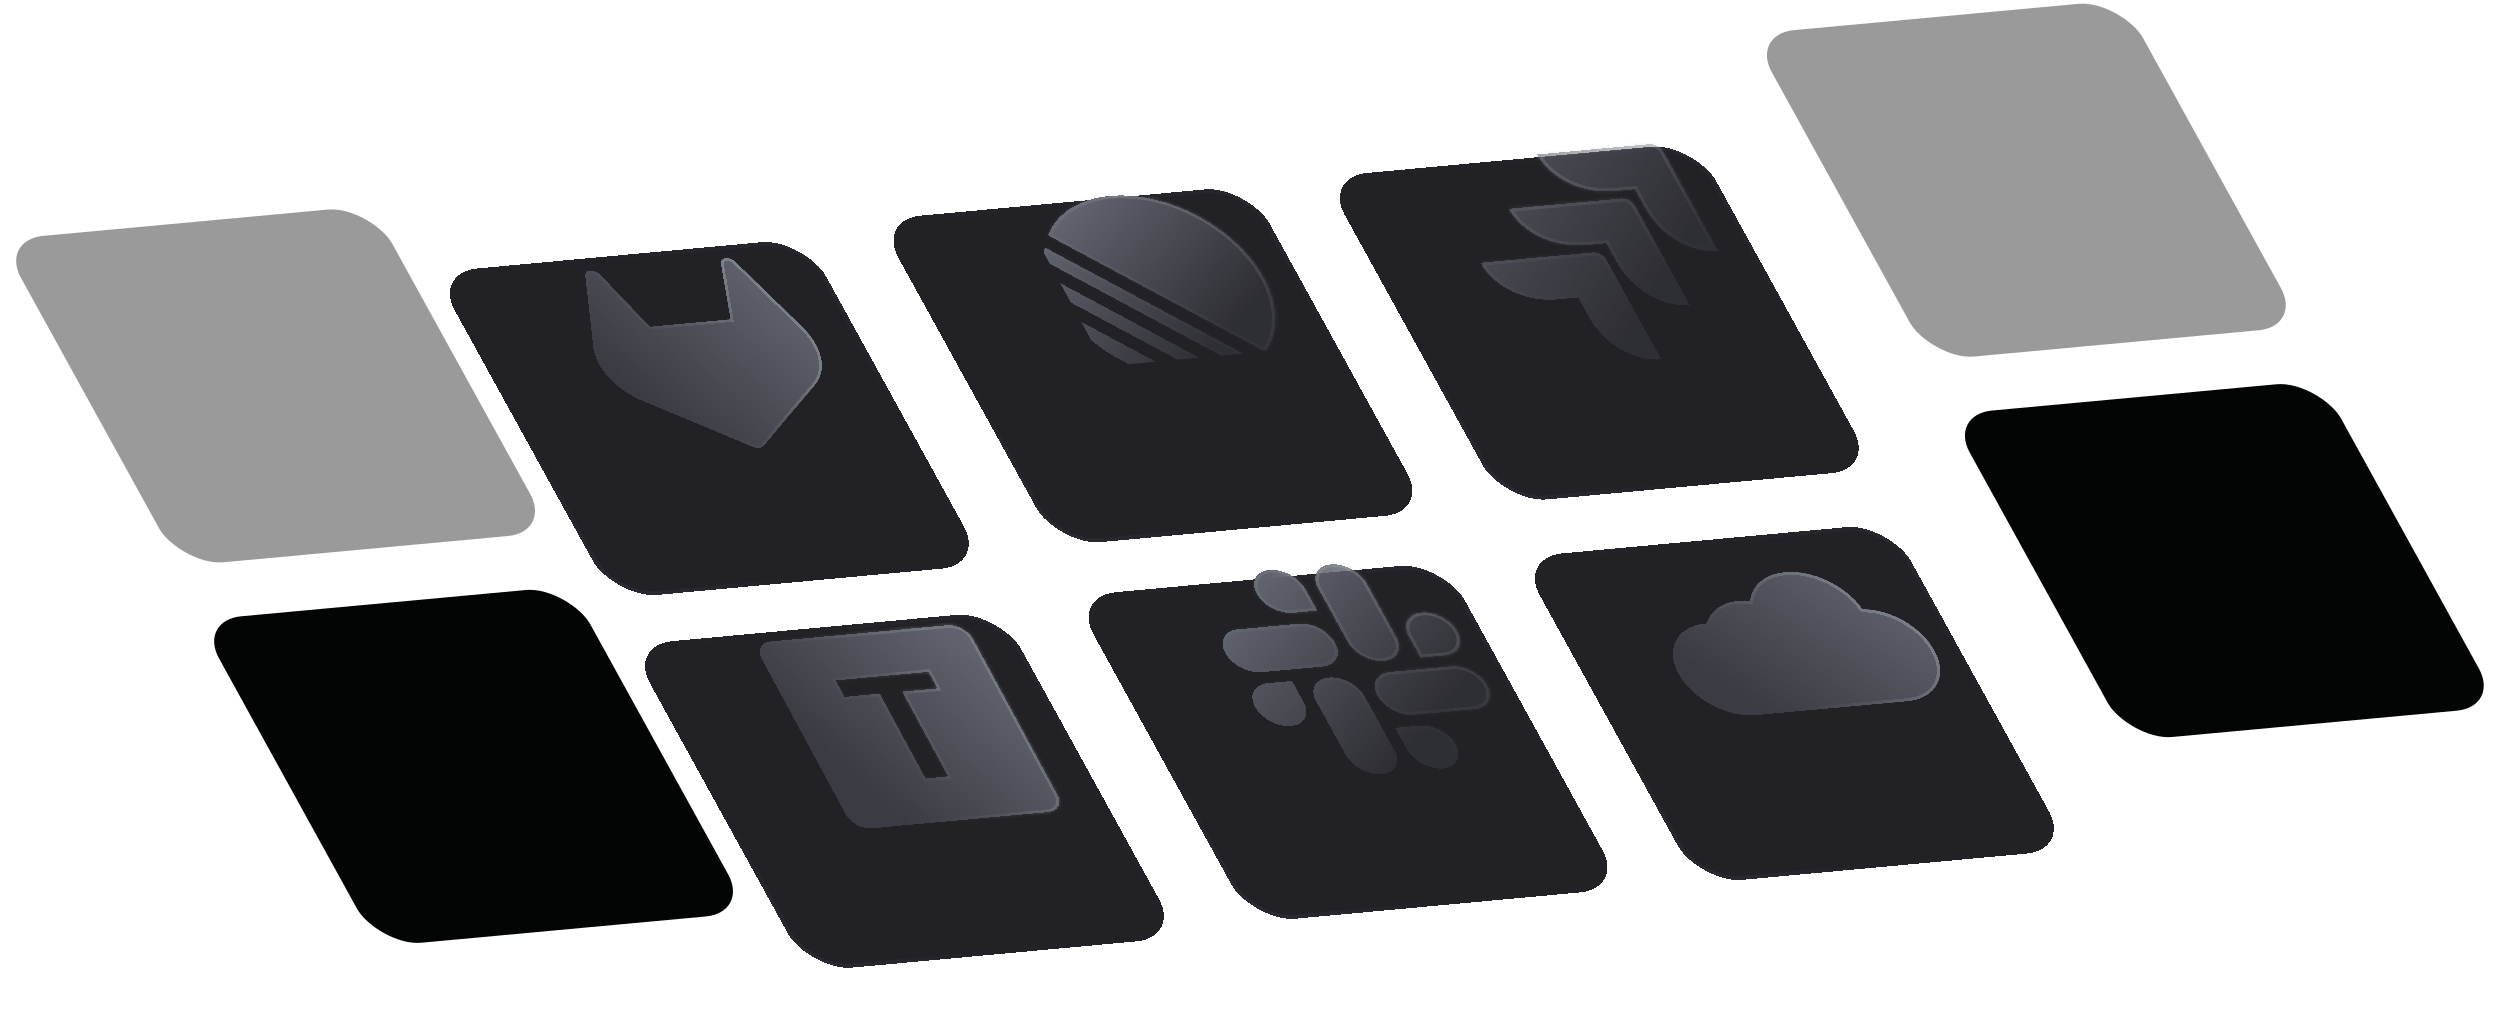 <svg width="644" height="263" viewBox="0 0 644 263" fill="none" xmlns="http://www.w3.org/2000/svg">
<g filter="url(#filter0_dd_11195_896)">
<rect width="96" height="96" rx="11.2" transform="matrix(0.996 -0.092 0.483 0.876 111.747 45.389)" fill="#151519" fill-opacity="0.94" shape-rendering="crispEdges"/>
<rect x="0.828" y="0.439" width="94.88" height="94.88" rx="10.64" transform="matrix(0.996 -0.092 0.483 0.876 111.538 45.519)" stroke="url(#paint0_linear_11195_896)" stroke-width="1.12" shape-rendering="crispEdges"/>
</g>
<g filter="url(#filter1_dd_11195_896)">
<rect width="96" height="96" rx="11.2" transform="matrix(0.996 -0.092 0.483 0.876 162 141.389)" fill="#151519" fill-opacity="0.94" shape-rendering="crispEdges"/>
<rect x="0.828" y="0.439" width="94.88" height="94.88" rx="10.64" transform="matrix(0.996 -0.092 0.483 0.876 161.791 141.519)" stroke="url(#paint1_linear_11195_896)" stroke-width="1.12" shape-rendering="crispEdges"/>
</g>
<g filter="url(#filter2_d_11195_896)">
<mask id="path-5-inside-1_11195_896" fill="white">
<path fill-rule="evenodd" clip-rule="evenodd" d="M243.965 152.418L198.541 156.591C196.033 156.822 194.972 158.805 196.17 161.02L217.88 201.137C219.079 203.352 222.084 204.961 224.592 204.731L270.016 200.557C272.524 200.326 273.585 198.344 272.386 196.129L250.677 156.011C249.478 153.796 246.473 152.187 243.965 152.418ZM232.387 169.509L241.467 168.675L239.175 164.439L215.271 166.635L217.564 170.872L226.602 170.041L238.42 191.879L244.205 191.347L232.387 169.509Z"/>
</mask>
<path fill-rule="evenodd" clip-rule="evenodd" d="M243.965 152.418L198.541 156.591C196.033 156.822 194.972 158.805 196.17 161.02L217.88 201.137C219.079 203.352 222.084 204.961 224.592 204.731L270.016 200.557C272.524 200.326 273.585 198.344 272.386 196.129L250.677 156.011C249.478 153.796 246.473 152.187 243.965 152.418ZM232.387 169.509L241.467 168.675L239.175 164.439L215.271 166.635L217.564 170.872L226.602 170.041L238.42 191.879L244.205 191.347L232.387 169.509Z" fill="url(#paint2_linear_11195_896)" shape-rendering="crispEdges"/>
<path d="M224.592 204.731L224.935 205.364L224.592 204.731ZM270.016 200.557L269.673 199.924L270.016 200.557ZM272.386 196.129L271.669 196.195L272.386 196.129ZM250.677 156.011L251.394 155.945L250.677 156.011ZM241.467 168.675L241.81 169.308L242.527 169.242L242.184 168.609L241.467 168.675ZM232.387 169.509L232.044 168.876L231.327 168.942L231.67 169.575L232.387 169.509ZM239.175 164.439L239.892 164.373L239.549 163.74L238.832 163.806L239.175 164.439ZM215.271 166.635L214.929 166.002L214.212 166.068L214.555 166.701L215.271 166.635ZM217.564 170.872L216.847 170.937L217.19 171.571L217.907 171.505L217.564 170.872ZM226.602 170.041L227.319 169.975L226.976 169.342L226.259 169.408L226.602 170.041ZM238.42 191.879L237.703 191.945L238.045 192.578L238.762 192.512L238.42 191.879ZM244.205 191.347L244.547 191.98L245.264 191.915L244.922 191.281L244.205 191.347ZM198.884 157.225L244.308 153.051L243.622 151.784L198.199 155.958L198.884 157.225ZM196.887 160.954C195.878 159.088 196.772 157.419 198.884 157.225L198.199 155.958C195.295 156.225 194.066 158.521 195.453 161.086L196.887 160.954ZM218.597 201.071L196.887 160.954L195.453 161.086L217.163 201.203L218.597 201.071ZM224.249 204.098C222.137 204.292 219.607 202.937 218.597 201.071L217.163 201.203C218.551 203.768 222.03 205.631 224.935 205.364L224.249 204.098ZM269.673 199.924L224.249 204.098L224.935 205.364L270.358 201.19L269.673 199.924ZM271.669 196.195C272.679 198.06 271.785 199.73 269.673 199.924L270.358 201.19C273.262 200.923 274.491 198.628 273.103 196.063L271.669 196.195ZM249.96 156.077L271.669 196.195L273.103 196.063L251.394 155.945L249.96 156.077ZM244.308 153.051C246.42 152.857 248.95 154.212 249.96 156.077L251.394 155.945C250.006 153.381 246.526 151.518 243.622 151.784L244.308 153.051ZM241.125 168.042L232.044 168.876L232.73 170.143L241.81 169.308L241.125 168.042ZM238.458 164.505L240.75 168.741L242.184 168.609L239.892 164.373L238.458 164.505ZM215.614 167.268L239.518 165.072L238.832 163.806L214.929 166.002L215.614 167.268ZM218.281 170.806L215.988 166.569L214.555 166.701L216.847 170.937L218.281 170.806ZM226.259 169.408L217.221 170.238L217.907 171.505L226.945 170.674L226.259 169.408ZM239.137 191.813L227.319 169.975L225.885 170.107L237.703 191.945L239.137 191.813ZM243.862 190.714L238.077 191.246L238.762 192.512L244.547 191.98L243.862 190.714ZM231.67 169.575L243.488 191.413L244.922 191.281L233.104 169.444L231.67 169.575Z" fill="url(#paint3_linear_11195_896)" mask="url(#path-5-inside-1_11195_896)"/>
</g>
<g filter="url(#filter3_dd_11195_896)">
<rect width="96" height="96" rx="11.2" transform="matrix(0.996 -0.092 0.483 0.876 226 31.784)" fill="#151519" fill-opacity="0.94" shape-rendering="crispEdges"/>
<rect x="0.828" y="0.439" width="94.88" height="94.88" rx="10.64" transform="matrix(0.996 -0.092 0.483 0.876 225.791 31.915)" stroke="url(#paint4_linear_11195_896)" stroke-width="1.12" shape-rendering="crispEdges"/>
</g>
<g clip-path="url(#clip0_11195_896)">
<g filter="url(#filter4_d_11195_896)">
<mask id="path-9-inside-2_11195_896" fill="white">
<path d="M275.47 76.099C275.107 75.66 275.561 75.32 276.109 75.613L305.126 91.15C305.674 91.443 305.643 92.009 305.076 91.95C294.057 90.808 282.53 84.636 275.47 76.099ZM271.052 69.21C271.115 69.345 271.243 69.471 271.403 69.557L312.776 91.708C312.935 91.794 313.112 91.831 313.259 91.808C314.495 91.621 315.665 91.358 316.765 91.025C317.136 90.912 317.037 90.453 316.599 90.218L270.524 65.549C270.085 65.314 269.648 65.487 269.76 65.858C270.093 66.958 270.522 68.077 271.052 69.21ZM268.899 60.841C268.905 61.027 269.063 61.23 269.293 61.353L320.773 88.916C321.003 89.039 321.26 89.058 321.418 88.96C322.174 88.494 322.874 87.983 323.517 87.429C323.729 87.246 323.58 86.882 323.219 86.689L269.791 58.083C269.43 57.889 269.044 57.967 269.009 58.246C268.905 59.087 268.868 59.953 268.899 60.841ZM270.452 54.9C270.158 54.742 269.993 54.461 270.08 54.259C272.372 48.933 277.881 45.206 285.861 44.473C300.724 43.108 318.532 52.642 325.636 65.769C329.45 72.817 329.403 79.468 326.241 84.328C326.121 84.513 325.796 84.531 325.501 84.374L270.452 54.9Z"/>
</mask>
<path d="M275.47 76.099C275.107 75.66 275.561 75.32 276.109 75.613L305.126 91.15C305.674 91.443 305.643 92.009 305.076 91.95C294.057 90.808 282.53 84.636 275.47 76.099ZM271.052 69.21C271.115 69.345 271.243 69.471 271.403 69.557L312.776 91.708C312.935 91.794 313.112 91.831 313.259 91.808C314.495 91.621 315.665 91.358 316.765 91.025C317.136 90.912 317.037 90.453 316.599 90.218L270.524 65.549C270.085 65.314 269.648 65.487 269.76 65.858C270.093 66.958 270.522 68.077 271.052 69.21ZM268.899 60.841C268.905 61.027 269.063 61.23 269.293 61.353L320.773 88.916C321.003 89.039 321.26 89.058 321.418 88.96C322.174 88.494 322.874 87.983 323.517 87.429C323.729 87.246 323.58 86.882 323.219 86.689L269.791 58.083C269.43 57.889 269.044 57.967 269.009 58.246C268.905 59.087 268.868 59.953 268.899 60.841ZM270.452 54.9C270.158 54.742 269.993 54.461 270.08 54.259C272.372 48.933 277.881 45.206 285.861 44.473C300.724 43.108 318.532 52.642 325.636 65.769C329.45 72.817 329.403 79.468 326.241 84.328C326.121 84.513 325.796 84.531 325.501 84.374L270.452 54.9Z" fill="url(#paint5_linear_11195_896)" shape-rendering="crispEdges"/>
<path d="M275.47 76.099L274.782 76.331L274.782 76.331L275.47 76.099ZM276.109 75.613L275.815 76.163L275.815 76.163L276.109 75.613ZM305.126 91.15L305.421 90.6L305.421 90.6L305.126 91.15ZM305.076 91.95L305.265 92.652L305.265 92.652L305.076 91.95ZM271.052 69.21L270.233 69.239L270.233 69.239L271.052 69.21ZM271.403 69.557L271.109 70.106L271.109 70.106L271.403 69.557ZM312.776 91.708L313.07 91.159L313.07 91.159L312.776 91.708ZM313.259 91.808L312.83 91.111L312.829 91.111L313.259 91.808ZM316.765 91.025L316.232 90.35L316.232 90.35L316.765 91.025ZM316.599 90.218L316.305 90.767L316.305 90.767L316.599 90.218ZM270.524 65.549L270.229 66.098L270.229 66.098L270.524 65.549ZM269.76 65.858L270.617 65.927L270.617 65.927L269.76 65.858ZM268.899 60.841L268.016 60.622L268.016 60.622L268.899 60.841ZM269.293 61.353L268.999 61.902L268.999 61.903L269.293 61.353ZM320.773 88.916L321.067 88.367L321.067 88.367L320.773 88.916ZM321.418 88.96L322.09 89.573L322.09 89.573L321.418 88.96ZM323.517 87.429L322.782 86.862L322.782 86.862L323.517 87.429ZM323.219 86.689L322.925 87.238L322.925 87.238L323.219 86.689ZM269.791 58.083L269.497 58.632L269.497 58.632L269.791 58.083ZM269.009 58.246L269.889 58.542L269.889 58.542L269.009 58.246ZM270.452 54.9L270.746 54.35L270.746 54.35L270.452 54.9ZM270.08 54.259L269.232 53.845L269.232 53.845L270.08 54.259ZM326.241 84.328L325.426 83.852L325.426 83.852L326.241 84.328ZM325.501 84.374L325.207 84.923L325.207 84.923L325.501 84.374ZM276.159 75.867C276.19 75.905 276.223 75.967 276.223 76.034C276.223 76.096 276.195 76.14 276.159 76.168C276.122 76.196 276.069 76.213 276.001 76.211C275.927 76.209 275.859 76.186 275.815 76.163L276.403 75.064C275.09 74.361 273.814 75.161 274.782 76.331L276.159 75.867ZM275.815 76.163L304.832 91.699L305.421 90.6L276.403 75.064L275.815 76.163ZM304.832 91.699C304.788 91.675 304.731 91.631 304.689 91.57C304.65 91.515 304.634 91.461 304.637 91.415C304.64 91.37 304.662 91.322 304.713 91.288C304.769 91.251 304.838 91.243 304.887 91.249L305.265 92.652C306.775 92.809 306.733 91.303 305.421 90.6L304.832 91.699ZM304.887 91.249C294.196 90.14 283.009 84.151 276.159 75.867L274.782 76.331C282.051 85.122 293.918 91.476 305.265 92.652L304.887 91.249ZM270.233 69.239C270.393 69.581 270.714 69.895 271.109 70.106L271.697 69.007C271.772 69.048 271.837 69.11 271.87 69.181L270.233 69.239ZM271.109 70.106L312.482 92.258L313.07 91.159L271.697 69.007L271.109 70.106ZM312.482 92.258C312.876 92.468 313.316 92.563 313.69 92.506L312.829 91.111C312.907 91.099 312.995 91.119 313.07 91.159L312.482 92.258ZM313.689 92.506C314.961 92.313 316.166 92.042 317.299 91.699L316.232 90.35C315.165 90.674 314.03 90.929 312.83 91.111L313.689 92.506ZM317.299 91.699C318.252 91.41 317.968 90.244 316.893 89.669L316.305 90.767C316.107 90.662 316.02 90.414 316.232 90.35L317.299 91.699ZM316.893 89.669L270.818 65L270.229 66.098L316.305 90.767L316.893 89.669ZM270.818 65C269.743 64.424 268.615 64.834 268.903 65.788L270.617 65.927C270.681 66.14 270.427 66.204 270.229 66.098L270.818 65ZM268.903 65.788C269.246 66.921 269.688 68.073 270.233 69.239L271.87 69.181C271.356 68.081 270.94 66.995 270.617 65.927L268.903 65.788ZM268.016 60.622C268.033 61.091 268.431 61.598 268.999 61.902L269.587 60.804C269.695 60.862 269.778 60.962 269.781 61.06L268.016 60.622ZM268.999 61.903L320.479 89.465L321.067 88.367L269.587 60.804L268.999 61.903ZM320.479 89.465C321.047 89.769 321.69 89.82 322.09 89.573L320.746 88.347C320.829 88.296 320.959 88.309 321.067 88.367L320.479 89.465ZM322.09 89.573C322.868 89.093 323.589 88.567 324.251 87.997L322.782 86.862C322.159 87.399 321.479 87.895 320.746 88.347L322.09 89.573ZM324.251 87.997C324.792 87.531 324.402 86.615 323.513 86.139L322.925 87.238C322.758 87.148 322.666 86.962 322.782 86.862L324.251 87.997ZM323.513 86.139L270.085 57.533L269.497 58.632L322.925 87.238L323.513 86.139ZM270.085 57.533C269.196 57.057 268.218 57.24 268.13 57.949L269.889 58.542C269.87 58.694 269.664 58.721 269.497 58.632L270.085 57.533ZM268.13 57.949C268.023 58.816 267.984 59.708 268.016 60.622L269.781 61.06C269.751 60.199 269.787 59.359 269.889 58.542L268.13 57.949ZM270.746 54.35C270.884 54.424 270.975 54.565 270.928 54.673L269.232 53.845C269.012 54.358 269.432 55.06 270.158 55.449L270.746 54.35ZM270.928 54.673C273.152 49.504 278.498 45.888 286.242 45.177L285.48 43.77C277.264 44.525 271.591 48.362 269.232 53.845L270.928 54.673ZM286.242 45.177C300.665 43.852 317.946 53.104 324.839 65.842L326.433 65.696C319.119 52.18 300.784 42.364 285.48 43.77L286.242 45.177ZM324.839 65.842C328.54 72.682 328.495 79.135 325.426 83.852L327.056 84.804C330.31 79.801 330.36 72.953 326.433 65.696L324.839 65.842ZM325.426 83.852C325.491 83.753 325.658 83.751 325.795 83.824L325.207 84.923C325.933 85.311 326.751 85.272 327.056 84.804L325.426 83.852ZM325.795 83.824L270.746 54.35L270.158 55.449L325.207 84.923L325.795 83.824Z" fill="url(#paint6_linear_11195_896)" mask="url(#path-9-inside-2_11195_896)"/>
</g>
</g>
<g filter="url(#filter5_dd_11195_896)">
<rect width="96" height="96" rx="11.2" transform="matrix(0.996 -0.092 0.483 0.876 276.252 128.784)" fill="#151519" fill-opacity="0.94" shape-rendering="crispEdges"/>
<rect x="0.828" y="0.439" width="94.88" height="94.88" rx="10.64" transform="matrix(0.996 -0.092 0.483 0.876 276.043 128.915)" stroke="url(#paint7_linear_11195_896)" stroke-width="1.12" shape-rendering="crispEdges"/>
</g>
<g filter="url(#filter6_d_11195_896)">
<mask id="path-13-inside-3_11195_896" fill="white">
<path fill-rule="evenodd" clip-rule="evenodd" d="M333.073 151.88C331.83 151.993 330.437 151.78 329.069 151.268C327.701 150.755 326.421 149.966 325.389 149C324.357 148.034 323.621 146.935 323.273 145.842C322.925 144.748 322.981 143.709 323.434 142.856C323.886 142.004 324.716 141.375 325.817 141.05C326.918 140.726 328.242 140.719 329.62 141.032C330.998 141.345 332.37 141.963 333.561 142.807C334.753 143.652 335.71 144.686 336.313 145.779L339.361 151.302L333.073 151.88ZM336.495 178.096C336.685 177.124 336.465 176.023 335.863 174.931L332.813 169.402L326.53 169.979C325.288 170.093 324.252 170.529 323.554 171.231C322.856 171.932 322.526 172.869 322.607 173.921C322.689 174.974 323.177 176.096 324.01 177.145C324.843 178.194 325.984 179.124 327.288 179.816C328.593 180.508 330.002 180.931 331.338 181.033C332.675 181.135 333.878 180.91 334.795 180.387C335.713 179.864 336.305 179.067 336.495 178.096ZM338.715 170.565C338.108 171.709 338.222 173.175 339.03 174.64L346.662 188.472C347.471 189.937 348.908 191.281 350.658 192.208C352.408 193.136 354.327 193.571 355.993 193.418C357.659 193.265 358.936 192.536 359.543 191.392C360.149 190.248 360.036 188.782 359.227 187.317L351.595 173.485C350.787 172.02 349.349 170.676 347.6 169.748C345.85 168.821 343.931 168.386 342.264 168.539C340.598 168.692 339.321 169.421 338.715 170.565ZM339.944 155.874C338.194 154.946 336.275 154.511 334.608 154.664L318.877 156.11C317.211 156.263 315.934 156.992 315.327 158.136C314.721 159.28 314.834 160.746 315.642 162.211C316.451 163.676 317.888 165.02 319.638 165.948C321.388 166.876 323.307 167.311 324.973 167.158L340.705 165.712C342.371 165.559 343.648 164.83 344.254 163.686C344.861 162.542 344.747 161.076 343.939 159.611C343.131 158.146 341.693 156.802 339.944 155.874ZM362.886 157.87C362.284 156.778 362.064 155.677 362.255 154.705C362.445 153.734 363.036 152.937 363.954 152.414C364.871 151.891 366.074 151.666 367.411 151.768C368.747 151.869 370.156 152.293 371.461 152.985C372.765 153.677 373.906 154.607 374.739 155.656C375.573 156.705 376.061 157.827 376.142 158.879C376.223 159.932 375.894 160.869 375.195 161.57C374.497 162.272 373.461 162.707 372.219 162.822L365.936 163.399L362.886 157.87ZM360.035 162.236C360.641 161.092 360.528 159.626 359.72 158.161L352.087 144.329C351.279 142.864 349.842 141.52 348.092 140.593C346.342 139.665 344.423 139.23 342.757 139.383C341.09 139.536 339.814 140.265 339.207 141.409C338.6 142.553 338.714 144.019 339.522 145.484L347.155 159.316C347.963 160.781 349.4 162.125 351.15 163.053C352.9 163.98 354.819 164.415 356.485 164.262C358.151 164.109 359.428 163.38 360.035 162.236ZM365.677 180.921C366.92 180.807 368.313 181.021 369.681 181.533C371.049 182.046 372.329 182.835 373.361 183.801C374.393 184.767 375.129 185.866 375.477 186.959C375.825 188.053 375.769 189.092 375.316 189.945C374.864 190.797 374.034 191.426 372.933 191.751C371.832 192.075 370.509 192.082 369.13 191.769C367.752 191.456 366.38 190.838 365.189 189.993C363.998 189.149 363.04 188.115 362.437 187.022L359.389 181.498L365.677 180.921ZM358.805 176.927C360.555 177.854 362.474 178.289 364.14 178.136L379.872 176.691C381.538 176.538 382.815 175.809 383.422 174.665C384.028 173.521 383.915 172.055 383.106 170.59C382.298 169.125 380.861 167.78 379.111 166.853C377.361 165.925 375.442 165.49 373.776 165.643L358.044 167.089C356.378 167.242 355.101 167.971 354.495 169.115C353.888 170.259 354.001 171.725 354.81 173.19C355.618 174.655 357.055 175.999 358.805 176.927Z"/>
</mask>
<path fill-rule="evenodd" clip-rule="evenodd" d="M333.073 151.88C331.83 151.993 330.437 151.78 329.069 151.268C327.701 150.755 326.421 149.966 325.389 149C324.357 148.034 323.621 146.935 323.273 145.842C322.925 144.748 322.981 143.709 323.434 142.856C323.886 142.004 324.716 141.375 325.817 141.05C326.918 140.726 328.242 140.719 329.62 141.032C330.998 141.345 332.37 141.963 333.561 142.807C334.753 143.652 335.71 144.686 336.313 145.779L339.361 151.302L333.073 151.88ZM336.495 178.096C336.685 177.124 336.465 176.023 335.863 174.931L332.813 169.402L326.53 169.979C325.288 170.093 324.252 170.529 323.554 171.231C322.856 171.932 322.526 172.869 322.607 173.921C322.689 174.974 323.177 176.096 324.01 177.145C324.843 178.194 325.984 179.124 327.288 179.816C328.593 180.508 330.002 180.931 331.338 181.033C332.675 181.135 333.878 180.91 334.795 180.387C335.713 179.864 336.305 179.067 336.495 178.096ZM338.715 170.565C338.108 171.709 338.222 173.175 339.03 174.64L346.662 188.472C347.471 189.937 348.908 191.281 350.658 192.208C352.408 193.136 354.327 193.571 355.993 193.418C357.659 193.265 358.936 192.536 359.543 191.392C360.149 190.248 360.036 188.782 359.227 187.317L351.595 173.485C350.787 172.02 349.349 170.676 347.6 169.748C345.85 168.821 343.931 168.386 342.264 168.539C340.598 168.692 339.321 169.421 338.715 170.565ZM339.944 155.874C338.194 154.946 336.275 154.511 334.608 154.664L318.877 156.11C317.211 156.263 315.934 156.992 315.327 158.136C314.721 159.28 314.834 160.746 315.642 162.211C316.451 163.676 317.888 165.02 319.638 165.948C321.388 166.876 323.307 167.311 324.973 167.158L340.705 165.712C342.371 165.559 343.648 164.83 344.254 163.686C344.861 162.542 344.747 161.076 343.939 159.611C343.131 158.146 341.693 156.802 339.944 155.874ZM362.886 157.87C362.284 156.778 362.064 155.677 362.255 154.705C362.445 153.734 363.036 152.937 363.954 152.414C364.871 151.891 366.074 151.666 367.411 151.768C368.747 151.869 370.156 152.293 371.461 152.985C372.765 153.677 373.906 154.607 374.739 155.656C375.573 156.705 376.061 157.827 376.142 158.879C376.223 159.932 375.894 160.869 375.195 161.57C374.497 162.272 373.461 162.707 372.219 162.822L365.936 163.399L362.886 157.87ZM360.035 162.236C360.641 161.092 360.528 159.626 359.72 158.161L352.087 144.329C351.279 142.864 349.842 141.52 348.092 140.593C346.342 139.665 344.423 139.23 342.757 139.383C341.09 139.536 339.814 140.265 339.207 141.409C338.6 142.553 338.714 144.019 339.522 145.484L347.155 159.316C347.963 160.781 349.4 162.125 351.15 163.053C352.9 163.98 354.819 164.415 356.485 164.262C358.151 164.109 359.428 163.38 360.035 162.236ZM365.677 180.921C366.92 180.807 368.313 181.021 369.681 181.533C371.049 182.046 372.329 182.835 373.361 183.801C374.393 184.767 375.129 185.866 375.477 186.959C375.825 188.053 375.769 189.092 375.316 189.945C374.864 190.797 374.034 191.426 372.933 191.751C371.832 192.075 370.509 192.082 369.13 191.769C367.752 191.456 366.38 190.838 365.189 189.993C363.998 189.149 363.04 188.115 362.437 187.022L359.389 181.498L365.677 180.921ZM358.805 176.927C360.555 177.854 362.474 178.289 364.14 178.136L379.872 176.691C381.538 176.538 382.815 175.809 383.422 174.665C384.028 173.521 383.915 172.055 383.106 170.59C382.298 169.125 380.861 167.78 379.111 166.853C377.361 165.925 375.442 165.49 373.776 165.643L358.044 167.089C356.378 167.242 355.101 167.971 354.495 169.115C353.888 170.259 354.001 171.725 354.81 173.19C355.618 174.655 357.055 175.999 358.805 176.927Z" fill="url(#paint8_linear_11195_896)" shape-rendering="crispEdges"/>
<path d="M329.069 151.268L329.191 150.645L329.191 150.645L329.069 151.268ZM333.073 151.88L333.459 152.581L333.46 152.581L333.073 151.88ZM325.389 149L324.801 149.335L324.801 149.335L325.389 149ZM323.273 145.842L322.416 145.776L322.416 145.776L323.273 145.842ZM323.434 142.856L322.597 142.413L322.597 142.413L323.434 142.856ZM325.817 141.05L325.283 140.378L325.817 141.05ZM329.62 141.032L329.672 141.707L329.672 141.707L329.62 141.032ZM333.561 142.807L333.114 143.257L333.114 143.257L333.561 142.807ZM336.313 145.779L337.109 145.705L337.109 145.705L336.313 145.779ZM339.361 151.302L339.747 152.003L340.544 151.93L340.158 151.229L339.361 151.302ZM335.863 174.931L336.66 174.858L336.66 174.857L335.863 174.931ZM336.495 178.096L335.618 177.767L335.618 177.767L336.495 178.096ZM332.813 169.402L333.609 169.329L333.223 168.628L332.426 168.702L332.813 169.402ZM326.53 169.979L326.917 170.68L326.917 170.68L326.53 169.979ZM323.554 171.231L322.79 170.689L322.79 170.689L323.554 171.231ZM322.607 173.921L321.723 173.721L322.607 173.921ZM324.01 177.145L324.716 176.937L324.716 176.937L324.01 177.145ZM327.288 179.816L326.998 180.363L326.998 180.363L327.288 179.816ZM331.338 181.033L331.562 181.734L331.562 181.734L331.338 181.033ZM334.795 180.387L334.134 179.768L334.134 179.768L334.795 180.387ZM339.03 174.64L338.233 174.713L338.233 174.713L339.03 174.64ZM338.715 170.565L339.551 171.008L339.551 171.008L338.715 170.565ZM346.662 188.472L347.459 188.398L347.459 188.398L346.662 188.472ZM350.658 192.208L350.368 192.755L350.368 192.755L350.658 192.208ZM359.543 191.392L358.706 190.949L358.706 190.949L359.543 191.392ZM359.227 187.317L358.431 187.39L358.431 187.39L359.227 187.317ZM351.595 173.485L352.392 173.412L352.392 173.412L351.595 173.485ZM347.6 169.748L347.89 169.201L347.89 169.201L347.6 169.748ZM334.608 154.664L334.995 155.365L334.995 155.365L334.608 154.664ZM339.944 155.874L339.654 156.421L339.944 155.874ZM318.877 156.11L319.263 156.81L319.263 156.81L318.877 156.11ZM315.327 158.136L316.164 158.58L316.164 158.58L315.327 158.136ZM319.638 165.948L319.348 166.495L319.348 166.495L319.638 165.948ZM324.973 167.158L325.359 167.858L325.359 167.858L324.973 167.158ZM340.705 165.712L340.318 165.012L340.318 165.012L340.705 165.712ZM344.254 163.686L345.091 164.129L345.091 164.129L344.254 163.686ZM343.939 159.611L344.736 159.538L344.736 159.538L343.939 159.611ZM362.886 157.87L362.089 157.943L362.089 157.944L362.886 157.87ZM363.954 152.414L363.292 151.794L363.292 151.794L363.954 152.414ZM371.461 152.985L371.17 153.532L371.17 153.532L371.461 152.985ZM374.739 155.656L375.446 155.447L375.446 155.447L374.739 155.656ZM365.936 163.399L365.14 163.472L365.526 164.173L366.323 164.099L365.936 163.399ZM359.72 158.161L358.923 158.234L358.923 158.234L359.72 158.161ZM360.035 162.236L360.871 162.68L360.871 162.68L360.035 162.236ZM352.087 144.329L352.884 144.256L352.884 144.256L352.087 144.329ZM342.757 139.383L343.143 140.083L342.757 139.383ZM339.207 141.409L340.044 141.852L340.044 141.852L339.207 141.409ZM339.522 145.484L338.726 145.557L338.726 145.557L339.522 145.484ZM347.155 159.316L346.358 159.389L346.358 159.389L347.155 159.316ZM351.15 163.053L350.86 163.6L350.86 163.6L351.15 163.053ZM369.681 181.533L369.803 180.911L369.803 180.911L369.681 181.533ZM365.677 180.921L365.291 180.22L365.291 180.22L365.677 180.921ZM375.477 186.959L376.334 187.025L376.334 187.025L375.477 186.959ZM372.933 191.751L372.399 191.078L372.399 191.078L372.933 191.751ZM369.13 191.769L369.078 191.094L369.078 191.094L369.13 191.769ZM365.189 189.993L364.741 190.443L364.741 190.443L365.189 189.993ZM362.437 187.022L361.641 187.095L361.641 187.095L362.437 187.022ZM359.389 181.498L359.003 180.798L358.206 180.871L358.593 181.572L359.389 181.498ZM364.14 178.136L363.754 177.436L364.14 178.136ZM358.805 176.927L358.515 177.474L358.515 177.474L358.805 176.927ZM379.872 176.691L380.259 177.391L379.872 176.691ZM383.422 174.665L384.258 175.108L384.258 175.108L383.422 174.665ZM383.106 170.59L382.31 170.663L382.31 170.663L383.106 170.59ZM379.111 166.853L378.821 167.4L378.821 167.4L379.111 166.853ZM373.776 165.643L373.389 164.943L373.389 164.943L373.776 165.643ZM358.044 167.089L358.431 167.789L358.431 167.789L358.044 167.089ZM354.495 169.115L355.331 169.558L355.331 169.558L354.495 169.115ZM354.81 173.19L354.013 173.263L354.013 173.263L354.81 173.19ZM328.947 151.89C330.488 152.468 332.058 152.708 333.459 152.581L332.687 151.18C331.602 151.279 330.385 151.092 329.191 150.645L328.947 151.89ZM324.801 149.335C325.963 150.424 327.406 151.313 328.947 151.89L329.191 150.645C327.997 150.197 326.879 149.508 325.978 148.665L324.801 149.335ZM322.416 145.776C322.808 147.008 323.638 148.247 324.801 149.335L325.978 148.665C325.077 147.821 324.434 146.862 324.13 145.907L322.416 145.776ZM322.597 142.413C322.087 143.374 322.024 144.544 322.416 145.776L324.13 145.907C323.826 144.952 323.875 144.045 324.27 143.3L322.597 142.413ZM325.283 140.378C324.042 140.743 323.107 141.452 322.597 142.413L324.27 143.3C324.665 142.555 325.39 142.007 326.351 141.723L325.283 140.378ZM329.568 140.357C328.015 140.004 326.523 140.012 325.283 140.378L326.351 141.723C327.313 141.44 328.468 141.434 329.672 141.707L329.568 140.357ZM334.009 142.358C332.667 141.406 331.121 140.709 329.568 140.357L329.672 141.707C330.876 141.98 332.073 142.52 333.114 143.257L334.009 142.358ZM337.109 145.705C336.43 144.475 335.351 143.31 334.009 142.358L333.114 143.257C334.154 143.995 334.99 144.898 335.516 145.852L337.109 145.705ZM340.158 151.229L337.109 145.705L335.516 145.852L338.564 151.376L340.158 151.229ZM333.46 152.581L339.747 152.003L338.974 150.602L332.687 151.18L333.46 152.581ZM335.066 175.003C335.592 175.957 335.784 176.919 335.618 177.767L337.372 178.424C337.586 177.33 337.338 176.089 336.66 174.858L335.066 175.003ZM332.016 169.475L335.067 175.004L336.66 174.857L333.609 169.329L332.016 169.475ZM326.917 170.68L333.199 170.102L332.426 168.702L326.144 169.279L326.917 170.68ZM324.318 171.772C324.927 171.16 325.832 170.779 326.917 170.68L326.144 169.279C324.744 169.407 323.577 169.898 322.79 170.689L324.318 171.772ZM323.491 174.122C323.42 173.203 323.708 172.385 324.318 171.772L322.79 170.689C322.003 171.479 321.632 172.535 321.723 173.721L323.491 174.122ZM324.716 176.937C323.988 176.021 323.562 175.041 323.491 174.122L321.723 173.721C321.815 174.907 322.365 176.171 323.304 177.353L324.716 176.937ZM327.579 179.269C326.44 178.665 325.443 177.853 324.716 176.937L323.304 177.353C324.242 178.536 325.528 179.583 326.998 180.363L327.579 179.269ZM331.115 180.332C329.948 180.243 328.718 179.873 327.579 179.269L326.998 180.363C328.468 181.142 330.056 181.62 331.562 181.734L331.115 180.332ZM334.134 179.768C333.332 180.224 332.282 180.421 331.115 180.332L331.562 181.734C333.067 181.849 334.423 181.596 335.457 181.007L334.134 179.768ZM335.618 177.767C335.452 178.615 334.935 179.311 334.134 179.768L335.457 181.007C336.491 180.417 337.157 179.519 337.372 178.424L335.618 177.767ZM339.827 174.567C339.121 173.287 339.022 172.007 339.551 171.008L337.878 170.121C337.195 171.41 337.322 173.062 338.233 174.713L339.827 174.567ZM347.459 188.398L339.827 174.567L338.233 174.713L345.866 188.545L347.459 188.398ZM350.948 191.661C349.42 190.851 348.165 189.678 347.459 188.398L345.866 188.545C346.777 190.196 348.396 191.71 350.368 192.755L350.948 191.661ZM355.607 192.718C354.152 192.851 352.476 192.471 350.948 191.661L350.368 192.755C352.34 193.801 354.502 194.291 356.38 194.119L355.607 192.718ZM358.706 190.949C358.176 191.948 357.061 192.584 355.607 192.718L356.38 194.119C358.257 193.946 359.696 193.125 360.379 191.836L358.706 190.949ZM358.431 187.39C359.137 188.669 359.236 189.949 358.706 190.949L360.379 191.836C361.063 190.546 360.935 188.895 360.024 187.244L358.431 187.39ZM350.798 173.558L358.431 187.39L360.024 187.244L352.392 173.412L350.798 173.558ZM347.31 170.295C348.838 171.105 350.093 172.279 350.798 173.558L352.392 173.412C351.481 171.761 349.861 170.247 347.89 169.201L347.31 170.295ZM342.651 169.239C344.106 169.105 345.782 169.485 347.31 170.295L347.89 169.201C345.918 168.156 343.755 167.666 341.878 167.838L342.651 169.239ZM339.551 171.008C340.081 170.009 341.196 169.373 342.651 169.239L341.878 167.838C340 168.011 338.562 168.832 337.878 170.121L339.551 171.008ZM334.995 155.365C336.45 155.231 338.126 155.611 339.654 156.421L340.234 155.327C338.262 154.282 336.099 153.791 334.222 153.964L334.995 155.365ZM319.263 156.81L334.995 155.365L334.222 153.964L318.49 155.409L319.263 156.81ZM316.164 158.58C316.693 157.58 317.808 156.944 319.263 156.81L318.49 155.409C316.613 155.582 315.174 156.403 314.491 157.692L316.164 158.58ZM316.439 162.138C315.733 160.859 315.634 159.579 316.164 158.58L314.491 157.692C313.807 158.982 313.935 160.633 314.846 162.284L316.439 162.138ZM319.928 165.401C318.4 164.591 317.145 163.417 316.439 162.138L314.846 162.284C315.757 163.935 317.376 165.45 319.348 166.495L319.928 165.401ZM324.586 166.457C323.131 166.591 321.456 166.211 319.928 165.401L319.348 166.495C321.319 167.54 323.482 168.031 325.359 167.858L324.586 166.457ZM340.318 165.012L324.586 166.457L325.359 167.858L341.091 166.412L340.318 165.012ZM343.418 163.242C342.888 164.242 341.773 164.878 340.318 165.012L341.091 166.412C342.969 166.24 344.407 165.419 345.091 164.129L343.418 163.242ZM343.142 159.684C343.848 160.963 343.947 162.243 343.418 163.242L345.091 164.129C345.774 162.84 345.647 161.188 344.736 159.538L343.142 159.684ZM339.654 156.421C341.182 157.231 342.436 158.405 343.142 159.684L344.736 159.538C343.825 157.887 342.205 156.372 340.234 155.327L339.654 156.421ZM361.378 154.377C361.163 155.471 361.411 156.712 362.089 157.943L363.683 157.798C363.157 156.844 362.966 155.882 363.132 155.034L361.378 154.377ZM363.292 151.794C362.258 152.384 361.592 153.282 361.378 154.377L363.132 155.034C363.298 154.186 363.814 153.49 364.615 153.033L363.292 151.794ZM367.187 151.067C365.682 150.952 364.326 151.205 363.292 151.794L364.615 153.033C365.417 152.576 366.467 152.38 367.634 152.469L367.187 151.067ZM371.751 152.438C370.281 151.659 368.693 151.181 367.187 151.067L367.634 152.469C368.801 152.558 370.031 152.928 371.17 153.532L371.751 152.438ZM375.446 155.447C374.507 154.265 373.221 153.218 371.751 152.438L371.17 153.532C372.31 154.136 373.306 154.948 374.033 155.864L375.446 155.447ZM377.026 159.08C376.934 157.894 376.384 156.63 375.446 155.447L374.033 155.864C374.761 156.78 375.187 157.76 375.258 158.679L377.026 159.08ZM375.959 162.112C376.746 161.321 377.117 160.266 377.026 159.08L375.258 158.679C375.329 159.598 375.041 160.416 374.431 161.029L375.959 162.112ZM372.606 163.522C374.005 163.393 375.172 162.903 375.959 162.112L374.431 161.029C373.822 161.641 372.917 162.022 371.832 162.121L372.606 163.522ZM366.323 164.099L372.606 163.522L371.832 162.121L365.55 162.698L366.323 164.099ZM362.089 157.944L365.14 163.472L366.733 163.326L363.682 157.797L362.089 157.944ZM358.923 158.234C359.629 159.514 359.728 160.794 359.198 161.793L360.871 162.68C361.555 161.391 361.427 159.739 360.516 158.088L358.923 158.234ZM351.291 144.403L358.923 158.234L360.516 158.088L352.884 144.256L351.291 144.403ZM347.802 141.14C349.33 141.95 350.585 143.123 351.291 144.403L352.884 144.256C351.973 142.605 350.354 141.091 348.382 140.046L347.802 141.14ZM343.143 140.083C344.598 139.95 346.274 140.33 347.802 141.14L348.382 140.046C346.41 139 344.248 138.51 342.37 138.682L343.143 140.083ZM340.044 141.852C340.573 140.853 341.688 140.217 343.143 140.083L342.37 138.682C340.493 138.855 339.054 139.676 338.37 140.965L340.044 141.852ZM340.319 145.411C339.613 144.132 339.514 142.852 340.044 141.852L338.37 140.965C337.687 142.255 337.815 143.906 338.726 145.557L340.319 145.411ZM347.951 159.243L340.319 145.411L338.726 145.557L346.358 159.389L347.951 159.243ZM351.44 162.506C349.912 161.696 348.657 160.522 347.951 159.243L346.358 159.389C347.269 161.04 348.888 162.554 350.86 163.6L351.44 162.506ZM356.099 163.562C354.644 163.696 352.968 163.316 351.44 162.506L350.86 163.6C352.832 164.645 354.994 165.135 356.872 164.963L356.099 163.562ZM359.198 161.793C358.669 162.792 357.554 163.428 356.099 163.562L356.872 164.963C358.749 164.79 360.188 163.969 360.871 162.68L359.198 161.793ZM369.803 180.911C368.262 180.333 366.692 180.093 365.291 180.22L366.063 181.621C367.148 181.522 368.365 181.708 369.559 182.156L369.803 180.911ZM373.949 183.466C372.787 182.377 371.344 181.488 369.803 180.911L369.559 182.156C370.753 182.604 371.872 183.293 372.772 184.136L373.949 183.466ZM376.334 187.025C375.942 185.792 375.112 184.554 373.949 183.466L372.772 184.136C373.673 184.98 374.316 185.939 374.62 186.894L376.334 187.025ZM376.153 190.388C376.663 189.427 376.726 188.257 376.334 187.025L374.62 186.894C374.924 187.849 374.875 188.756 374.48 189.501L376.153 190.388ZM373.467 192.423C374.708 192.057 375.643 191.349 376.153 190.388L374.48 189.501C374.085 190.245 373.36 190.794 372.399 191.078L373.467 192.423ZM369.182 192.444C370.735 192.796 372.227 192.789 373.467 192.423L372.399 191.078C371.437 191.361 370.282 191.367 369.078 191.094L369.182 192.444ZM364.741 190.443C366.083 191.395 367.629 192.092 369.182 192.444L369.078 191.094C367.874 190.821 366.677 190.281 365.637 189.543L364.741 190.443ZM361.641 187.095C362.32 188.326 363.399 189.491 364.741 190.443L365.637 189.543C364.596 188.806 363.76 187.903 363.234 186.949L361.641 187.095ZM358.593 181.572L361.641 187.095L363.234 186.949L360.186 181.425L358.593 181.572ZM365.291 180.22L359.003 180.798L359.776 182.199L366.064 181.621L365.291 180.22ZM363.754 177.436C362.299 177.57 360.623 177.19 359.095 176.38L358.515 177.474C360.487 178.519 362.649 179.009 364.527 178.837L363.754 177.436ZM379.486 175.99L363.754 177.436L364.527 178.837L380.259 177.391L379.486 175.99ZM382.585 174.221C382.055 175.22 380.94 175.857 379.486 175.99L380.259 177.391C382.136 177.219 383.575 176.397 384.258 175.108L382.585 174.221ZM382.31 170.663C383.016 171.942 383.115 173.222 382.585 174.221L384.258 175.108C384.942 173.819 384.814 172.167 383.903 170.516L382.31 170.663ZM378.821 167.4C380.349 168.21 381.604 169.384 382.31 170.663L383.903 170.516C382.992 168.866 381.373 167.351 379.401 166.306L378.821 167.4ZM374.162 166.344C375.617 166.21 377.293 166.59 378.821 167.4L379.401 166.306C377.429 165.26 375.267 164.77 373.389 164.943L374.162 166.344ZM358.431 167.789L374.162 166.344L373.389 164.943L357.658 166.388L358.431 167.789ZM355.331 169.558C355.861 168.559 356.976 167.923 358.431 167.789L357.658 166.388C355.78 166.561 354.342 167.382 353.658 168.671L355.331 169.558ZM355.606 173.117C354.901 171.837 354.802 170.557 355.331 169.558L353.658 168.671C352.975 169.961 353.102 171.612 354.013 173.263L355.606 173.117ZM359.095 176.38C357.567 175.57 356.312 174.396 355.606 173.117L354.013 173.263C354.924 174.914 356.544 176.428 358.515 177.474L359.095 176.38Z" fill="url(#paint9_linear_11195_896)" mask="url(#path-13-inside-3_11195_896)"/>
</g>
<g filter="url(#filter7_dd_11195_896)">
<rect width="96" height="96" rx="11.2" transform="matrix(0.996 -0.092 0.483 0.876 341 20.784)" fill="#151519" fill-opacity="0.94" shape-rendering="crispEdges"/>
<rect x="0.828" y="0.439" width="94.88" height="94.88" rx="10.64" transform="matrix(0.996 -0.092 0.483 0.876 340.791 20.915)" stroke="url(#paint10_linear_11195_896)" stroke-width="1.12" shape-rendering="crispEdges"/>
</g>
<rect width="96" height="96" rx="11.2" transform="matrix(0.996 -0.092 0.483 0.876 451 8.784)" fill="#030404" fill-opacity="0.4"/>
<rect width="96" height="96" rx="11.2" transform="matrix(0.996 -0.092 0.483 0.876 0 61.784)" fill="#030404" fill-opacity="0.4"/>
<rect width="96" height="96" rx="11.2" transform="matrix(0.996 -0.092 0.483 0.876 502 106.784)" fill="#030404"/>
<rect width="96" height="96" rx="11.2" transform="matrix(0.996 -0.092 0.483 0.876 51 159.784)" fill="#030404"/>
<g filter="url(#filter8_dd_11195_896)">
<rect width="96" height="96" rx="11.2" transform="matrix(0.996 -0.092 0.483 0.876 391.253 118.784)" fill="#151519" fill-opacity="0.94" shape-rendering="crispEdges"/>
<rect x="0.828" y="0.439" width="94.88" height="94.88" rx="10.64" transform="matrix(0.996 -0.092 0.483 0.876 391.044 118.915)" stroke="url(#paint11_linear_11195_896)" stroke-width="1.12" shape-rendering="crispEdges"/>
</g>
<g filter="url(#filter9_d_11195_896)">
<path fill-rule="evenodd" clip-rule="evenodd" d="M491.396 171.022C498.809 170.341 501.897 164.516 498.301 157.998C494.928 151.886 486.908 147.367 479.798 147.366C475.487 141.312 466.924 137.155 459.695 137.819C454.436 138.302 451.21 141.241 450.809 145.2C449.796 145.122 448.814 145.099 447.83 145.189C443.4 145.596 440.508 147.851 439.69 150.995C439.567 151.006 439.474 151.015 439.351 151.026C431.938 151.707 428.851 157.532 432.447 164.049C436.043 170.567 444.951 175.29 452.364 174.608L491.396 171.022Z" fill="url(#paint12_linear_11195_896)" shape-rendering="crispEdges"/>
<path d="M479.428 147.449L479.62 147.718L479.948 147.718C486.848 147.719 494.63 152.105 497.902 158.035C501.392 164.359 498.396 170.011 491.203 170.672L452.171 174.258C444.978 174.919 436.335 170.337 432.845 164.013C429.356 157.689 432.352 152.037 439.544 151.376L439.545 151.376L439.546 151.376L439.547 151.376L439.547 151.376L439.548 151.376L439.549 151.376L439.55 151.376L439.55 151.376L439.551 151.376L439.552 151.376L439.552 151.376L439.553 151.375L439.554 151.375L439.555 151.375L439.555 151.375L439.556 151.375L439.557 151.375L439.557 151.375L439.558 151.375L439.559 151.375L439.559 151.375L439.56 151.375L439.561 151.375L439.562 151.375L439.562 151.375L439.563 151.375L439.564 151.374L439.564 151.374L439.565 151.374L439.566 151.374L439.567 151.374L439.567 151.374L439.568 151.374L439.569 151.374L439.569 151.374L439.57 151.374L439.571 151.374L439.571 151.374L439.572 151.374L439.573 151.374L439.573 151.374L439.574 151.374L439.575 151.373L439.576 151.373L439.576 151.373L439.577 151.373L439.578 151.373L439.578 151.373L439.579 151.373L439.58 151.373L439.58 151.373L439.581 151.373L439.582 151.373L439.582 151.373L439.583 151.373L439.584 151.373L439.585 151.373L439.585 151.373L439.586 151.372L439.587 151.372L439.587 151.372L439.588 151.372L439.589 151.372L439.589 151.372L439.59 151.372L439.591 151.372L439.591 151.372L439.592 151.372L439.593 151.372L439.593 151.372L439.594 151.372L439.595 151.372L439.595 151.372L439.596 151.372L439.597 151.371L439.597 151.371L439.598 151.371L439.599 151.371L439.599 151.371L439.6 151.371L439.601 151.371L439.601 151.371L439.602 151.371L439.603 151.371L439.604 151.371L439.604 151.371L439.605 151.371L439.606 151.371L439.606 151.371L439.607 151.371L439.608 151.37L439.608 151.37L439.609 151.37L439.61 151.37L439.61 151.37L439.611 151.37L439.612 151.37L439.612 151.37L439.613 151.37L439.614 151.37L439.614 151.37L439.615 151.37L439.616 151.37L439.616 151.37L439.617 151.37L439.617 151.37L439.618 151.369L439.619 151.369L439.619 151.369L439.62 151.369L439.621 151.369L439.621 151.369L439.622 151.369L439.623 151.369L439.623 151.369L439.624 151.369L439.625 151.369L439.625 151.369L439.626 151.369L439.627 151.369L439.627 151.369L439.628 151.369L439.629 151.369L439.629 151.368L439.63 151.368L439.631 151.368L439.631 151.368L439.632 151.368L439.633 151.368L439.633 151.368L439.634 151.368L439.635 151.368L439.635 151.368L439.636 151.368L439.637 151.368L439.637 151.368L439.638 151.368L439.638 151.368L439.639 151.368L439.64 151.368L439.64 151.367L439.641 151.367L439.642 151.367L439.642 151.367L439.643 151.367L439.644 151.367L439.644 151.367L439.645 151.367L439.646 151.367L439.646 151.367L439.647 151.367L439.648 151.367L439.648 151.367L439.649 151.367L439.649 151.367L439.65 151.367L439.651 151.366L439.651 151.366L439.652 151.366L439.653 151.366L439.653 151.366L439.654 151.366L439.655 151.366L439.655 151.366L439.656 151.366L439.657 151.366L439.657 151.366L439.658 151.366L439.658 151.366L439.659 151.366L439.66 151.366L439.66 151.366L439.661 151.366L439.662 151.365L439.662 151.365L439.663 151.365L439.664 151.365L439.664 151.365L439.665 151.365L439.666 151.365L439.666 151.365L439.667 151.365L439.667 151.365L439.668 151.365L439.669 151.365L439.669 151.365L439.67 151.365L439.671 151.365L439.671 151.365L439.672 151.365L439.673 151.364L439.673 151.364L439.674 151.364L439.674 151.364L439.675 151.364L439.676 151.364L439.676 151.364L439.677 151.364L439.678 151.364L439.678 151.364L439.679 151.364L439.68 151.364L439.68 151.364L439.681 151.364L439.681 151.364L439.682 151.364L439.683 151.364L439.683 151.364L439.684 151.363L439.685 151.363L439.685 151.363L439.686 151.363L439.687 151.363L439.687 151.363L439.688 151.363L439.688 151.363L439.689 151.363L439.69 151.363L439.69 151.363L439.691 151.363L439.692 151.363L439.692 151.363L439.693 151.363L439.693 151.363L439.694 151.363L439.695 151.362L439.695 151.362L439.696 151.362L439.697 151.362L439.697 151.362L439.698 151.362L439.699 151.362L439.699 151.362L439.7 151.362L439.7 151.362L439.701 151.362L439.702 151.362L439.702 151.362L439.703 151.362L439.704 151.362L439.704 151.362L439.705 151.362L439.705 151.361L439.706 151.361L439.707 151.361L439.707 151.361L439.708 151.361L439.709 151.361L439.709 151.361L439.71 151.361L439.711 151.361L439.711 151.361L439.712 151.361L439.712 151.361L439.713 151.361L439.714 151.361L439.714 151.361L439.715 151.361L439.716 151.361L439.716 151.36L439.717 151.36L439.717 151.36L439.718 151.36L439.719 151.36L439.719 151.36L439.72 151.36L439.721 151.36L439.721 151.36L439.722 151.36L439.722 151.36L439.723 151.36L439.724 151.36L439.724 151.36L439.725 151.36L439.726 151.36L439.726 151.36L439.727 151.359L439.728 151.359L439.728 151.359L439.729 151.359L439.729 151.359L439.73 151.359L439.731 151.359L439.731 151.359L439.732 151.359L439.733 151.359L439.733 151.359L439.734 151.359L439.734 151.359L439.735 151.359L439.736 151.359L439.736 151.359L439.737 151.359L439.738 151.359L439.738 151.358L439.739 151.358L439.74 151.358L439.74 151.358L439.741 151.358L439.741 151.358L439.742 151.358L439.743 151.358L439.743 151.358L439.744 151.358L439.745 151.358L439.745 151.358L439.746 151.358L439.747 151.358L439.747 151.358L439.748 151.358L439.748 151.358L439.749 151.357L439.75 151.357L439.75 151.357L439.751 151.357L439.752 151.357L439.752 151.357L439.753 151.357L439.754 151.357L439.754 151.357L439.755 151.357L439.755 151.357L439.756 151.357L439.757 151.357L439.757 151.357L439.758 151.357L439.759 151.357L439.759 151.357L439.76 151.356L439.761 151.356L439.761 151.356L439.762 151.356L439.762 151.356L439.763 151.356L439.764 151.356L439.764 151.356L439.765 151.356L439.766 151.356L439.766 151.356L439.767 151.356L439.768 151.356L439.768 151.356L439.769 151.356L439.769 151.356L439.77 151.356L439.771 151.355L439.771 151.355L439.772 151.355L439.773 151.355L439.773 151.355L439.774 151.355L439.775 151.355L439.775 151.355L439.776 151.355L439.777 151.355L439.777 151.355L439.778 151.355L439.778 151.355L439.779 151.355L439.78 151.355L439.78 151.355L439.781 151.355L439.782 151.354L439.782 151.354L439.783 151.354L439.784 151.354L439.784 151.354L439.785 151.354L439.786 151.354L439.786 151.354L439.787 151.354L439.788 151.354L439.788 151.354L439.789 151.354L439.789 151.354L439.79 151.354L439.791 151.354L439.791 151.354L439.792 151.354L439.793 151.353L439.793 151.353L439.794 151.353L439.795 151.353L439.795 151.353L439.796 151.353L439.797 151.353L439.797 151.353L439.798 151.353L439.799 151.353L439.799 151.353L439.8 151.353L439.801 151.353L439.801 151.353L439.802 151.353L439.803 151.353L439.803 151.352L439.804 151.352L439.805 151.352L439.805 151.352L439.806 151.352L439.807 151.352L439.807 151.352L439.808 151.352L439.809 151.352L439.809 151.352L439.81 151.352L439.81 151.352L439.811 151.352L439.812 151.352L439.812 151.352L439.813 151.352L439.814 151.352L439.814 151.351L439.815 151.351L439.816 151.351L439.816 151.351L439.817 151.351L439.818 151.351L439.818 151.351L439.819 151.351L439.82 151.351L439.82 151.351L439.821 151.351L439.822 151.351L439.822 151.351L439.823 151.351L439.824 151.351L439.824 151.351L439.825 151.35L439.826 151.35L439.827 151.35L439.827 151.35L439.828 151.35L439.829 151.35L439.829 151.35L439.83 151.35L439.831 151.35L439.831 151.35L439.832 151.35L439.833 151.35L439.833 151.35L439.834 151.35L439.835 151.35L439.835 151.35L439.836 151.349L439.837 151.349L439.837 151.349L439.838 151.349L439.839 151.349L439.839 151.349L439.84 151.349L439.841 151.349L439.841 151.349L439.842 151.349L439.843 151.349L439.843 151.349L439.844 151.349L439.845 151.349L439.846 151.349L439.846 151.349L439.847 151.348L439.848 151.348L439.848 151.348L439.849 151.348L439.85 151.348L439.85 151.348L439.851 151.348L439.852 151.348L439.852 151.348L439.853 151.348L439.854 151.348L439.855 151.348L439.855 151.348L439.856 151.348L439.857 151.348L439.857 151.348L439.858 151.347L439.859 151.347L439.859 151.347L439.86 151.347L439.861 151.347L439.862 151.347L439.862 151.347L439.863 151.347L439.864 151.347L439.864 151.347L439.865 151.347L439.866 151.347L439.866 151.347L439.867 151.347L439.868 151.347L439.869 151.346L439.869 151.346L439.87 151.346L439.871 151.346L439.871 151.346L439.872 151.346L439.873 151.346L439.874 151.346L439.874 151.346L439.875 151.346L439.876 151.346L439.876 151.346L439.877 151.346L439.878 151.346L439.879 151.346L439.879 151.346L439.88 151.345L439.881 151.345L439.881 151.345L439.882 151.345L439.883 151.345L440.085 151.327L440.125 151.172C440.919 148.121 443.725 145.934 448.023 145.539C448.973 145.452 449.926 145.474 450.92 145.55L451.227 145.574L451.25 145.343C451.64 141.496 454.776 138.639 459.889 138.169C466.916 137.524 475.239 141.565 479.428 147.449Z" stroke="url(#paint13_linear_11195_896)" stroke-width="0.8" shape-rendering="crispEdges"/>
</g>
<g filter="url(#filter10_d_11195_896)">
<mask id="path-25-inside-4_11195_896" fill="white">
<path d="M406.536 70.695L401.178 71.187C393.096 71.93 384.896 68.11 381.379 61.736L410.194 59.089C411.687 58.951 413.168 59.797 413.897 61.117L427.964 86.61C420.761 87.272 413.098 82.587 409.152 75.436L406.536 70.695ZM413.778 56.718L408.417 57.211C400.337 57.953 392.181 54.212 388.664 47.838L417.477 45.191C418.97 45.053 420.496 45.81 421.226 47.133L435.293 72.626C428.089 73.287 420.34 68.61 416.394 61.459L413.778 56.718ZM421.15 42.812L415.79 43.305C407.707 44.047 399.508 40.227 395.991 33.854L424.806 31.206C426.298 31.069 427.781 31.912 428.468 33.156L442.535 58.649C435.331 59.311 427.669 54.625 423.723 47.474L421.15 42.812Z"/>
</mask>
<path d="M406.536 70.695L401.178 71.187C393.096 71.93 384.896 68.11 381.379 61.736L410.194 59.089C411.687 58.951 413.168 59.797 413.897 61.117L427.964 86.61C420.761 87.272 413.098 82.587 409.152 75.436L406.536 70.695ZM413.778 56.718L408.417 57.211C400.337 57.953 392.181 54.212 388.664 47.838L417.477 45.191C418.97 45.053 420.496 45.81 421.226 47.133L435.293 72.626C428.089 73.287 420.34 68.61 416.394 61.459L413.778 56.718ZM421.15 42.812L415.79 43.305C407.707 44.047 399.508 40.227 395.991 33.854L424.806 31.206C426.298 31.069 427.781 31.912 428.468 33.156L442.535 58.649C435.331 59.311 427.669 54.625 423.723 47.474L421.15 42.812Z" fill="url(#paint14_linear_11195_896)" shape-rendering="crispEdges"/>
<path d="M406.536 70.695L407.23 70.312L406.979 69.859L406.464 69.906L406.536 70.695ZM401.178 71.187L401.25 71.976L401.178 71.187ZM381.379 61.736L381.306 60.948L380.1 61.059L380.685 62.119L381.379 61.736ZM410.194 59.089L410.267 59.877L410.194 59.089ZM413.897 61.117L414.59 60.735L413.897 61.117ZM427.964 86.61L428.036 87.399L429.242 87.288L428.657 86.228L427.964 86.61ZM409.152 75.436L408.459 75.818L409.152 75.436ZM413.778 56.718L414.472 56.335L414.221 55.882L413.706 55.929L413.778 56.718ZM408.417 57.211L408.345 56.422L408.417 57.211ZM388.664 47.838L388.592 47.05L387.386 47.16L387.971 48.221L388.664 47.838ZM417.477 45.191L417.405 44.402L417.477 45.191ZM421.226 47.133L420.532 47.516L421.226 47.133ZM435.293 72.626L435.365 73.414L436.571 73.303L435.986 72.243L435.293 72.626ZM416.394 61.459L417.088 61.077L416.394 61.459ZM421.15 42.812L421.844 42.429L421.594 41.976L421.078 42.023L421.15 42.812ZM415.79 43.305L415.862 44.093L415.79 43.305ZM395.991 33.854L395.918 33.065L394.712 33.176L395.297 34.236L395.991 33.854ZM428.468 33.156L427.774 33.539L428.468 33.156ZM442.535 58.649L442.607 59.438L443.813 59.327L443.228 58.266L442.535 58.649ZM423.723 47.474L424.417 47.092L423.723 47.474ZM406.464 69.906L401.105 70.398L401.25 71.976L406.609 71.483L406.464 69.906ZM401.105 70.398C393.278 71.118 385.411 67.404 382.072 61.354L380.685 62.119C384.381 68.816 392.913 72.742 401.25 71.976L401.105 70.398ZM381.451 62.525L410.267 59.877L410.122 58.3L381.306 60.948L381.451 62.525ZM410.267 59.877C411.423 59.771 412.615 60.434 413.203 61.5L414.59 60.735C413.721 59.16 411.951 58.132 410.122 58.3L410.267 59.877ZM413.203 61.5L427.27 86.993L428.657 86.228L414.59 60.735L413.203 61.5ZM427.891 85.822C421.064 86.449 413.673 81.989 409.846 75.053L408.459 75.818C412.523 83.185 420.457 88.095 428.036 87.399L427.891 85.822ZM409.846 75.053L407.23 70.312L405.843 71.077L408.459 75.818L409.846 75.053ZM413.706 55.929L408.345 56.422L408.49 57.999L413.851 57.507L413.706 55.929ZM408.345 56.422C400.515 57.141 392.694 53.503 389.358 47.456L387.971 48.221C391.668 54.921 400.159 58.765 408.49 57.999L408.345 56.422ZM388.737 48.627L417.55 45.979L417.405 44.402L388.592 47.05L388.737 48.627ZM417.55 45.979C418.747 45.869 419.963 46.484 420.532 47.516L421.919 46.75C421.028 45.136 419.192 44.238 417.405 44.402L417.55 45.979ZM420.532 47.516L434.599 73.008L435.986 72.243L421.919 46.75L420.532 47.516ZM435.22 71.837C428.389 72.465 420.912 68.008 417.088 61.077L415.701 61.842C419.768 69.212 427.789 74.11 435.365 73.414L435.22 71.837ZM417.088 61.077L414.472 56.335L413.085 57.101L415.701 61.842L417.088 61.077ZM421.078 42.023L415.717 42.516L415.862 44.093L421.223 43.601L421.078 42.023ZM415.717 42.516C407.89 43.235 400.023 39.522 396.684 33.471L395.297 34.236C398.993 40.933 407.525 44.859 415.862 44.093L415.717 42.516ZM396.063 34.642L424.879 31.995L424.734 30.417L395.918 33.065L396.063 34.642ZM424.879 31.995C426.045 31.887 427.234 32.559 427.774 33.539L429.161 32.773C428.329 31.265 426.552 30.25 424.734 30.417L424.879 31.995ZM427.774 33.539L441.841 59.032L443.228 58.266L429.161 32.773L427.774 33.539ZM442.462 57.86C435.635 58.487 428.243 54.027 424.417 47.092L423.03 47.857C427.094 55.223 435.028 60.134 442.607 59.438L442.462 57.86ZM424.417 47.092L421.844 42.429L420.457 43.195L423.03 47.857L424.417 47.092Z" fill="url(#paint15_linear_11195_896)" mask="url(#path-25-inside-4_11195_896)"/>
</g>
<g filter="url(#filter11_d_11195_896)">
<path d="M206.788 75.712L206.615 75.542L189.397 58.81C189.054 58.482 188.621 58.217 188.158 58.053C187.812 57.929 187.461 57.864 187.134 57.864C186.806 57.865 186.511 57.93 186.272 58.055C186.033 58.18 185.857 58.361 185.757 58.584C185.658 58.807 185.638 59.066 185.7 59.339L188.19 73.619L167.415 75.528L154.665 62.19C154.434 61.933 154.144 61.704 153.82 61.52C153.497 61.336 153.147 61.204 152.8 61.133C152.454 61.062 152.119 61.054 151.822 61.111C151.526 61.167 151.277 61.286 151.094 61.459C150.848 61.688 150.735 62.003 150.77 62.36L152.793 80.491L152.81 80.672C153.103 83.285 154.49 86.055 156.762 88.564C159.033 91.073 162.067 93.184 165.404 94.58L165.443 94.596L165.532 94.634L181.297 101.19L189.136 104.474L193.899 106.471C194.457 106.705 195.037 106.806 195.549 106.759C196.061 106.712 196.479 106.519 196.738 106.21L198.944 103.573L202.577 99.235L209.993 90.503L210.013 90.478C211.562 88.633 212.085 86.196 211.504 83.533C210.922 80.869 209.267 78.124 206.788 75.712Z" fill="url(#paint16_linear_11195_896)" shape-rendering="crispEdges"/>
<path d="M206.513 75.853L206.515 75.855C208.931 78.207 210.544 80.882 211.111 83.477C211.678 86.073 211.168 88.448 209.658 90.246L209.658 90.246L209.655 90.249L209.637 90.272L202.223 99.002L202.222 99.003L198.589 103.341L198.589 103.341L196.383 105.978C196.383 105.978 196.383 105.978 196.383 105.978C196.163 106.24 195.809 106.403 195.375 106.443C194.941 106.483 194.45 106.398 193.976 106.199L189.213 104.203L189.213 104.203L181.374 100.919L181.373 100.918L165.611 94.364L165.608 94.362L165.526 94.327L165.526 94.327L165.519 94.324L165.481 94.308C165.481 94.308 165.48 94.308 165.48 94.308C162.228 92.948 159.272 90.89 157.058 88.445C154.845 86.001 153.494 83.302 153.207 80.756L153.191 80.578L153.191 80.578L153.19 80.573L151.167 62.445C151.167 62.444 151.167 62.444 151.167 62.443C151.139 62.152 151.232 61.895 151.432 61.708L151.433 61.707C151.583 61.565 151.788 61.468 152.032 61.421C152.275 61.374 152.55 61.381 152.836 61.439C153.121 61.497 153.408 61.606 153.674 61.757C153.94 61.908 154.178 62.097 154.368 62.308L154.368 62.308L154.379 62.32L167.128 75.657L167.329 75.867L167.589 75.843L188.364 73.934L188.624 73.91L188.584 73.686L186.095 59.405L186.094 59.399L186.092 59.392C186.042 59.168 186.058 58.956 186.139 58.773C186.221 58.589 186.366 58.441 186.562 58.338C186.758 58.235 187.001 58.182 187.27 58.181C187.539 58.181 187.827 58.234 188.111 58.336L188.114 58.337C188.492 58.471 188.846 58.688 189.126 58.955C189.127 58.956 189.127 58.956 189.128 58.957L206.341 75.684L206.343 75.686L206.513 75.853Z" stroke="url(#paint17_linear_11195_896)" stroke-width="0.72" shape-rendering="crispEdges"/>
</g>
<defs>
<filter id="filter0_dd_11195_896" x="96.712" y="36.775" width="172.047" height="130.096" filterUnits="userSpaceOnUse" color-interpolation-filters="sRGB">
<feFlood flood-opacity="0" result="BackgroundImageFix"/>
<feColorMatrix in="SourceAlpha" type="matrix" values="0 0 0 0 0 0 0 0 0 0 0 0 0 0 0 0 0 0 127 0" result="hardAlpha"/>
<feOffset dy="19.2"/>
<feGaussianBlur stdDeviation="9.6"/>
<feComposite in2="hardAlpha" operator="out"/>
<feColorMatrix type="matrix" values="0 0 0 0 0 0 0 0 0 0 0 0 0 0 0 0 0 0 0.25 0"/>
<feBlend mode="normal" in2="BackgroundImageFix" result="effect1_dropShadow_11195_896"/>
<feColorMatrix in="SourceAlpha" type="matrix" values="0 0 0 0 0 0 0 0 0 0 0 0 0 0 0 0 0 0 127 0" result="hardAlpha"/>
<feOffset dy="5.6"/>
<feGaussianBlur stdDeviation="3.2"/>
<feComposite in2="hardAlpha" operator="out"/>
<feColorMatrix type="matrix" values="0 0 0 0 0 0 0 0 0 0 0 0 0 0 0 0 0 0 0.25 0"/>
<feBlend mode="normal" in2="effect1_dropShadow_11195_896" result="effect2_dropShadow_11195_896"/>
<feBlend mode="normal" in="SourceGraphic" in2="effect2_dropShadow_11195_896" result="shape"/>
</filter>
<filter id="filter1_dd_11195_896" x="146.965" y="132.775" width="172.047" height="130.096" filterUnits="userSpaceOnUse" color-interpolation-filters="sRGB">
<feFlood flood-opacity="0" result="BackgroundImageFix"/>
<feColorMatrix in="SourceAlpha" type="matrix" values="0 0 0 0 0 0 0 0 0 0 0 0 0 0 0 0 0 0 127 0" result="hardAlpha"/>
<feOffset dy="19.2"/>
<feGaussianBlur stdDeviation="9.6"/>
<feComposite in2="hardAlpha" operator="out"/>
<feColorMatrix type="matrix" values="0 0 0 0 0 0 0 0 0 0 0 0 0 0 0 0 0 0 0.25 0"/>
<feBlend mode="normal" in2="BackgroundImageFix" result="effect1_dropShadow_11195_896"/>
<feColorMatrix in="SourceAlpha" type="matrix" values="0 0 0 0 0 0 0 0 0 0 0 0 0 0 0 0 0 0 127 0" result="hardAlpha"/>
<feOffset dy="5.6"/>
<feGaussianBlur stdDeviation="3.2"/>
<feComposite in2="hardAlpha" operator="out"/>
<feColorMatrix type="matrix" values="0 0 0 0 0 0 0 0 0 0 0 0 0 0 0 0 0 0 0.25 0"/>
<feBlend mode="normal" in2="effect1_dropShadow_11195_896" result="effect2_dropShadow_11195_896"/>
<feBlend mode="normal" in="SourceGraphic" in2="effect2_dropShadow_11195_896" result="shape"/>
</filter>
<filter id="filter2_d_11195_896" x="184.878" y="150.236" width="98.802" height="73.957" filterUnits="userSpaceOnUse" color-interpolation-filters="sRGB">
<feFlood flood-opacity="0" result="BackgroundImageFix"/>
<feColorMatrix in="SourceAlpha" type="matrix" values="0 0 0 0 0 0 0 0 0 0 0 0 0 0 0 0 0 0 127 0" result="hardAlpha"/>
<feOffset dy="8.64"/>
<feGaussianBlur stdDeviation="5.4"/>
<feComposite in2="hardAlpha" operator="out"/>
<feColorMatrix type="matrix" values="0 0 0 0 0 0 0 0 0 0 0 0 0 0 0 0 0 0 0.13 0"/>
<feBlend mode="normal" in2="BackgroundImageFix" result="effect1_dropShadow_11195_896"/>
<feBlend mode="normal" in="SourceGraphic" in2="effect1_dropShadow_11195_896" result="shape"/>
</filter>
<filter id="filter3_dd_11195_896" x="210.965" y="23.171" width="172.047" height="130.096" filterUnits="userSpaceOnUse" color-interpolation-filters="sRGB">
<feFlood flood-opacity="0" result="BackgroundImageFix"/>
<feColorMatrix in="SourceAlpha" type="matrix" values="0 0 0 0 0 0 0 0 0 0 0 0 0 0 0 0 0 0 127 0" result="hardAlpha"/>
<feOffset dy="19.2"/>
<feGaussianBlur stdDeviation="9.6"/>
<feComposite in2="hardAlpha" operator="out"/>
<feColorMatrix type="matrix" values="0 0 0 0 0 0 0 0 0 0 0 0 0 0 0 0 0 0 0.25 0"/>
<feBlend mode="normal" in2="BackgroundImageFix" result="effect1_dropShadow_11195_896"/>
<feColorMatrix in="SourceAlpha" type="matrix" values="0 0 0 0 0 0 0 0 0 0 0 0 0 0 0 0 0 0 127 0" result="hardAlpha"/>
<feOffset dy="5.6"/>
<feGaussianBlur stdDeviation="3.2"/>
<feComposite in2="hardAlpha" operator="out"/>
<feColorMatrix type="matrix" values="0 0 0 0 0 0 0 0 0 0 0 0 0 0 0 0 0 0 0.25 0"/>
<feBlend mode="normal" in2="effect1_dropShadow_11195_896" result="effect2_dropShadow_11195_896"/>
<feBlend mode="normal" in="SourceGraphic" in2="effect2_dropShadow_11195_896" result="shape"/>
</filter>
<filter id="filter4_d_11195_896" x="262.888" y="44.343" width="71.671" height="59.611" filterUnits="userSpaceOnUse" color-interpolation-filters="sRGB">
<feFlood flood-opacity="0" result="BackgroundImageFix"/>
<feColorMatrix in="SourceAlpha" type="matrix" values="0 0 0 0 0 0 0 0 0 0 0 0 0 0 0 0 0 0 127 0" result="hardAlpha"/>
<feOffset dy="6"/>
<feGaussianBlur stdDeviation="3"/>
<feComposite in2="hardAlpha" operator="out"/>
<feColorMatrix type="matrix" values="0 0 0 0 0 0 0 0 0 0 0 0 0 0 0 0 0 0 0.14 0"/>
<feBlend mode="normal" in2="BackgroundImageFix" result="effect1_dropShadow_11195_896"/>
<feBlend mode="normal" in="SourceGraphic" in2="effect1_dropShadow_11195_896" result="shape"/>
</filter>
<filter id="filter5_dd_11195_896" x="261.217" y="120.171" width="172.047" height="130.096" filterUnits="userSpaceOnUse" color-interpolation-filters="sRGB">
<feFlood flood-opacity="0" result="BackgroundImageFix"/>
<feColorMatrix in="SourceAlpha" type="matrix" values="0 0 0 0 0 0 0 0 0 0 0 0 0 0 0 0 0 0 127 0" result="hardAlpha"/>
<feOffset dy="19.2"/>
<feGaussianBlur stdDeviation="9.6"/>
<feComposite in2="hardAlpha" operator="out"/>
<feColorMatrix type="matrix" values="0 0 0 0 0 0 0 0 0 0 0 0 0 0 0 0 0 0 0.25 0"/>
<feBlend mode="normal" in2="BackgroundImageFix" result="effect1_dropShadow_11195_896"/>
<feColorMatrix in="SourceAlpha" type="matrix" values="0 0 0 0 0 0 0 0 0 0 0 0 0 0 0 0 0 0 127 0" result="hardAlpha"/>
<feOffset dy="5.6"/>
<feGaussianBlur stdDeviation="3.2"/>
<feComposite in2="hardAlpha" operator="out"/>
<feColorMatrix type="matrix" values="0 0 0 0 0 0 0 0 0 0 0 0 0 0 0 0 0 0 0.25 0"/>
<feBlend mode="normal" in2="effect1_dropShadow_11195_896" result="effect2_dropShadow_11195_896"/>
<feBlend mode="normal" in="SourceGraphic" in2="effect2_dropShadow_11195_896" result="shape"/>
</filter>
<filter id="filter6_d_11195_896" x="308.942" y="139.353" width="80.864" height="66.096" filterUnits="userSpaceOnUse" color-interpolation-filters="sRGB">
<feFlood flood-opacity="0" result="BackgroundImageFix"/>
<feColorMatrix in="SourceAlpha" type="matrix" values="0 0 0 0 0 0 0 0 0 0 0 0 0 0 0 0 0 0 127 0" result="hardAlpha"/>
<feOffset dy="6"/>
<feGaussianBlur stdDeviation="3"/>
<feComposite in2="hardAlpha" operator="out"/>
<feColorMatrix type="matrix" values="0 0 0 0 0 0 0 0 0 0 0 0 0 0 0 0 0 0 0.14 0"/>
<feBlend mode="normal" in2="BackgroundImageFix" result="effect1_dropShadow_11195_896"/>
<feBlend mode="normal" in="SourceGraphic" in2="effect1_dropShadow_11195_896" result="shape"/>
</filter>
<filter id="filter7_dd_11195_896" x="325.965" y="12.171" width="172.047" height="130.096" filterUnits="userSpaceOnUse" color-interpolation-filters="sRGB">
<feFlood flood-opacity="0" result="BackgroundImageFix"/>
<feColorMatrix in="SourceAlpha" type="matrix" values="0 0 0 0 0 0 0 0 0 0 0 0 0 0 0 0 0 0 127 0" result="hardAlpha"/>
<feOffset dy="19.2"/>
<feGaussianBlur stdDeviation="9.6"/>
<feComposite in2="hardAlpha" operator="out"/>
<feColorMatrix type="matrix" values="0 0 0 0 0 0 0 0 0 0 0 0 0 0 0 0 0 0 0.25 0"/>
<feBlend mode="normal" in2="BackgroundImageFix" result="effect1_dropShadow_11195_896"/>
<feColorMatrix in="SourceAlpha" type="matrix" values="0 0 0 0 0 0 0 0 0 0 0 0 0 0 0 0 0 0 127 0" result="hardAlpha"/>
<feOffset dy="5.6"/>
<feGaussianBlur stdDeviation="3.2"/>
<feComposite in2="hardAlpha" operator="out"/>
<feColorMatrix type="matrix" values="0 0 0 0 0 0 0 0 0 0 0 0 0 0 0 0 0 0 0.25 0"/>
<feBlend mode="normal" in2="effect1_dropShadow_11195_896" result="effect2_dropShadow_11195_896"/>
<feBlend mode="normal" in="SourceGraphic" in2="effect2_dropShadow_11195_896" result="shape"/>
</filter>
<filter id="filter8_dd_11195_896" x="376.218" y="110.171" width="172.047" height="130.096" filterUnits="userSpaceOnUse" color-interpolation-filters="sRGB">
<feFlood flood-opacity="0" result="BackgroundImageFix"/>
<feColorMatrix in="SourceAlpha" type="matrix" values="0 0 0 0 0 0 0 0 0 0 0 0 0 0 0 0 0 0 127 0" result="hardAlpha"/>
<feOffset dy="19.2"/>
<feGaussianBlur stdDeviation="9.6"/>
<feComposite in2="hardAlpha" operator="out"/>
<feColorMatrix type="matrix" values="0 0 0 0 0 0 0 0 0 0 0 0 0 0 0 0 0 0 0.25 0"/>
<feBlend mode="normal" in2="BackgroundImageFix" result="effect1_dropShadow_11195_896"/>
<feColorMatrix in="SourceAlpha" type="matrix" values="0 0 0 0 0 0 0 0 0 0 0 0 0 0 0 0 0 0 127 0" result="hardAlpha"/>
<feOffset dy="5.6"/>
<feGaussianBlur stdDeviation="3.2"/>
<feComposite in2="hardAlpha" operator="out"/>
<feColorMatrix type="matrix" values="0 0 0 0 0 0 0 0 0 0 0 0 0 0 0 0 0 0 0.25 0"/>
<feBlend mode="normal" in2="effect1_dropShadow_11195_896" result="effect2_dropShadow_11195_896"/>
<feBlend mode="normal" in="SourceGraphic" in2="effect2_dropShadow_11195_896" result="shape"/>
</filter>
<filter id="filter9_d_11195_896" x="418.946" y="135.349" width="92.856" height="60.925" filterUnits="userSpaceOnUse" color-interpolation-filters="sRGB">
<feFlood flood-opacity="0" result="BackgroundImageFix"/>
<feColorMatrix in="SourceAlpha" type="matrix" values="0 0 0 0 0 0 0 0 0 0 0 0 0 0 0 0 0 0 127 0" result="hardAlpha"/>
<feOffset dy="9.6"/>
<feGaussianBlur stdDeviation="6"/>
<feComposite in2="hardAlpha" operator="out"/>
<feColorMatrix type="matrix" values="0 0 0 0 0 0 0 0 0 0 0 0 0 0 0 0 0 0 0.13 0"/>
<feBlend mode="normal" in2="BackgroundImageFix" result="effect1_dropShadow_11195_896"/>
<feBlend mode="normal" in="SourceGraphic" in2="effect1_dropShadow_11195_896" result="shape"/>
</filter>
<filter id="filter10_d_11195_896" x="375.439" y="31.191" width="73.035" height="67.361" filterUnits="userSpaceOnUse" color-interpolation-filters="sRGB">
<feFlood flood-opacity="0" result="BackgroundImageFix"/>
<feColorMatrix in="SourceAlpha" type="matrix" values="0 0 0 0 0 0 0 0 0 0 0 0 0 0 0 0 0 0 127 0" result="hardAlpha"/>
<feOffset dy="5.94"/>
<feGaussianBlur stdDeviation="2.97"/>
<feComposite in2="hardAlpha" operator="out"/>
<feColorMatrix type="matrix" values="0 0 0 0 0 0 0 0 0 0 0 0 0 0 0 0 0 0 0.14 0"/>
<feBlend mode="normal" in2="BackgroundImageFix" result="effect1_dropShadow_11195_896"/>
<feBlend mode="normal" in="SourceGraphic" in2="effect1_dropShadow_11195_896" result="shape"/>
</filter>
<filter id="filter11_d_11195_896" x="139.964" y="55.704" width="82.572" height="70.505" filterUnits="userSpaceOnUse" color-interpolation-filters="sRGB">
<feFlood flood-opacity="0" result="BackgroundImageFix"/>
<feColorMatrix in="SourceAlpha" type="matrix" values="0 0 0 0 0 0 0 0 0 0 0 0 0 0 0 0 0 0 127 0" result="hardAlpha"/>
<feOffset dy="8.64"/>
<feGaussianBlur stdDeviation="5.4"/>
<feComposite in2="hardAlpha" operator="out"/>
<feColorMatrix type="matrix" values="0 0 0 0 0 0 0 0 0 0 0 0 0 0 0 0 0 0 0.13 0"/>
<feBlend mode="normal" in2="BackgroundImageFix" result="effect1_dropShadow_11195_896"/>
<feBlend mode="normal" in="SourceGraphic" in2="effect1_dropShadow_11195_896" result="shape"/>
</filter>
<linearGradient id="paint0_linear_11195_896" x1="6.537" y1="96.641" x2="111.711" y2="-6.802" gradientUnits="userSpaceOnUse">
<stop stop-color="#292A31"/>
<stop offset="0.21" stop-color="#292A31" stop-opacity="0"/>
<stop offset="0.665" stop-color="#292A31" stop-opacity="0.136"/>
<stop offset="1" stop-color="#292A31"/>
</linearGradient>
<linearGradient id="paint1_linear_11195_896" x1="6.537" y1="96.641" x2="111.711" y2="-6.802" gradientUnits="userSpaceOnUse">
<stop stop-color="#292A31"/>
<stop offset="0.21" stop-color="#292A31" stop-opacity="0"/>
<stop offset="0.665" stop-color="#292A31" stop-opacity="0.136"/>
<stop offset="1" stop-color="#292A31"/>
</linearGradient>
<linearGradient id="paint2_linear_11195_896" x1="235.409" y1="144.971" x2="205.135" y2="178.092" gradientUnits="userSpaceOnUse">
<stop stop-color="#60626D"/>
<stop offset="1" stop-color="#60626D" stop-opacity="0.4"/>
</linearGradient>
<linearGradient id="paint3_linear_11195_896" x1="234.051" y1="151.401" x2="211.541" y2="172.756" gradientUnits="userSpaceOnUse">
<stop stop-color="#C6CCD3" stop-opacity="0.3"/>
<stop offset="1" stop-color="#898E95" stop-opacity="0"/>
</linearGradient>
<linearGradient id="paint4_linear_11195_896" x1="6.537" y1="96.641" x2="111.711" y2="-6.802" gradientUnits="userSpaceOnUse">
<stop stop-color="#292A31"/>
<stop offset="0.21" stop-color="#292A31" stop-opacity="0"/>
<stop offset="0.665" stop-color="#292A31" stop-opacity="0.136"/>
<stop offset="1" stop-color="#292A31"/>
</linearGradient>
<linearGradient id="paint5_linear_11195_896" x1="273.822" y1="51.593" x2="311.851" y2="84.536" gradientUnits="userSpaceOnUse">
<stop stop-color="#60626D"/>
<stop offset="1" stop-color="#60626D" stop-opacity="0.2"/>
</linearGradient>
<linearGradient id="paint6_linear_11195_896" x1="308.03" y1="43.028" x2="294.467" y2="79.523" gradientUnits="userSpaceOnUse">
<stop stop-color="#C6CCD3" stop-opacity="0.3"/>
<stop offset="1" stop-color="#898E95" stop-opacity="0"/>
</linearGradient>
<linearGradient id="paint7_linear_11195_896" x1="6.537" y1="96.641" x2="111.711" y2="-6.802" gradientUnits="userSpaceOnUse">
<stop stop-color="#292A31"/>
<stop offset="0.21" stop-color="#292A31" stop-opacity="0"/>
<stop offset="0.665" stop-color="#292A31" stop-opacity="0.136"/>
<stop offset="1" stop-color="#292A31"/>
</linearGradient>
<linearGradient id="paint8_linear_11195_896" x1="321.5" y1="148" x2="363.972" y2="184.631" gradientUnits="userSpaceOnUse">
<stop stop-color="#60626D"/>
<stop offset="1" stop-color="#60626D" stop-opacity="0.2"/>
</linearGradient>
<linearGradient id="paint9_linear_11195_896" x1="359.5" y1="138.5" x2="344.624" y2="178.888" gradientUnits="userSpaceOnUse">
<stop stop-color="#C6CCD3" stop-opacity="0.3"/>
<stop offset="1" stop-color="#898E95" stop-opacity="0"/>
</linearGradient>
<linearGradient id="paint10_linear_11195_896" x1="6.537" y1="96.641" x2="111.711" y2="-6.802" gradientUnits="userSpaceOnUse">
<stop stop-color="#292A31"/>
<stop offset="0.21" stop-color="#292A31" stop-opacity="0"/>
<stop offset="0.665" stop-color="#292A31" stop-opacity="0.136"/>
<stop offset="1" stop-color="#292A31"/>
</linearGradient>
<linearGradient id="paint11_linear_11195_896" x1="6.537" y1="96.641" x2="111.711" y2="-6.802" gradientUnits="userSpaceOnUse">
<stop stop-color="#292A31"/>
<stop offset="0.21" stop-color="#292A31" stop-opacity="0"/>
<stop offset="0.665" stop-color="#292A31" stop-opacity="0.136"/>
<stop offset="1" stop-color="#292A31"/>
</linearGradient>
<linearGradient id="paint12_linear_11195_896" x1="472.053" y1="130.8" x2="446.931" y2="169.003" gradientUnits="userSpaceOnUse">
<stop stop-color="#60626D"/>
<stop offset="1" stop-color="#60626D" stop-opacity="0.4"/>
</linearGradient>
<linearGradient id="paint13_linear_11195_896" x1="468.853" y1="135.6" x2="448.349" y2="161.425" gradientUnits="userSpaceOnUse">
<stop stop-color="#C6CCD3" stop-opacity="0.3"/>
<stop offset="1" stop-color="#898E95" stop-opacity="0"/>
</linearGradient>
<linearGradient id="paint14_linear_11195_896" x1="356" y1="24.5" x2="426.506" y2="66.969" gradientUnits="userSpaceOnUse">
<stop stop-color="#60626D"/>
<stop offset="1" stop-color="#60626D" stop-opacity="0.2"/>
</linearGradient>
<linearGradient id="paint15_linear_11195_896" x1="395" y1="27.5" x2="409.909" y2="71.039" gradientUnits="userSpaceOnUse">
<stop stop-color="#C6CCD3" stop-opacity="0.3"/>
<stop offset="1" stop-color="#898E95" stop-opacity="0"/>
</linearGradient>
<linearGradient id="paint16_linear_11195_896" x1="184.071" y1="50.043" x2="154.063" y2="83.959" gradientUnits="userSpaceOnUse">
<stop stop-color="#60626D"/>
<stop offset="1" stop-color="#60626D" stop-opacity="0.4"/>
</linearGradient>
<linearGradient id="paint17_linear_11195_896" x1="182.606" y1="56.375" x2="160.154" y2="78.332" gradientUnits="userSpaceOnUse">
<stop stop-color="#C6CCD3" stop-opacity="0.3"/>
<stop offset="1" stop-color="#898E95" stop-opacity="0"/>
</linearGradient>
<clipPath id="clip0_11195_896">
<rect width="54" height="54" fill="white" transform="matrix(0.996 -0.092 0.476 0.879 259 46.941)"/>
</clipPath>
</defs>
</svg>
